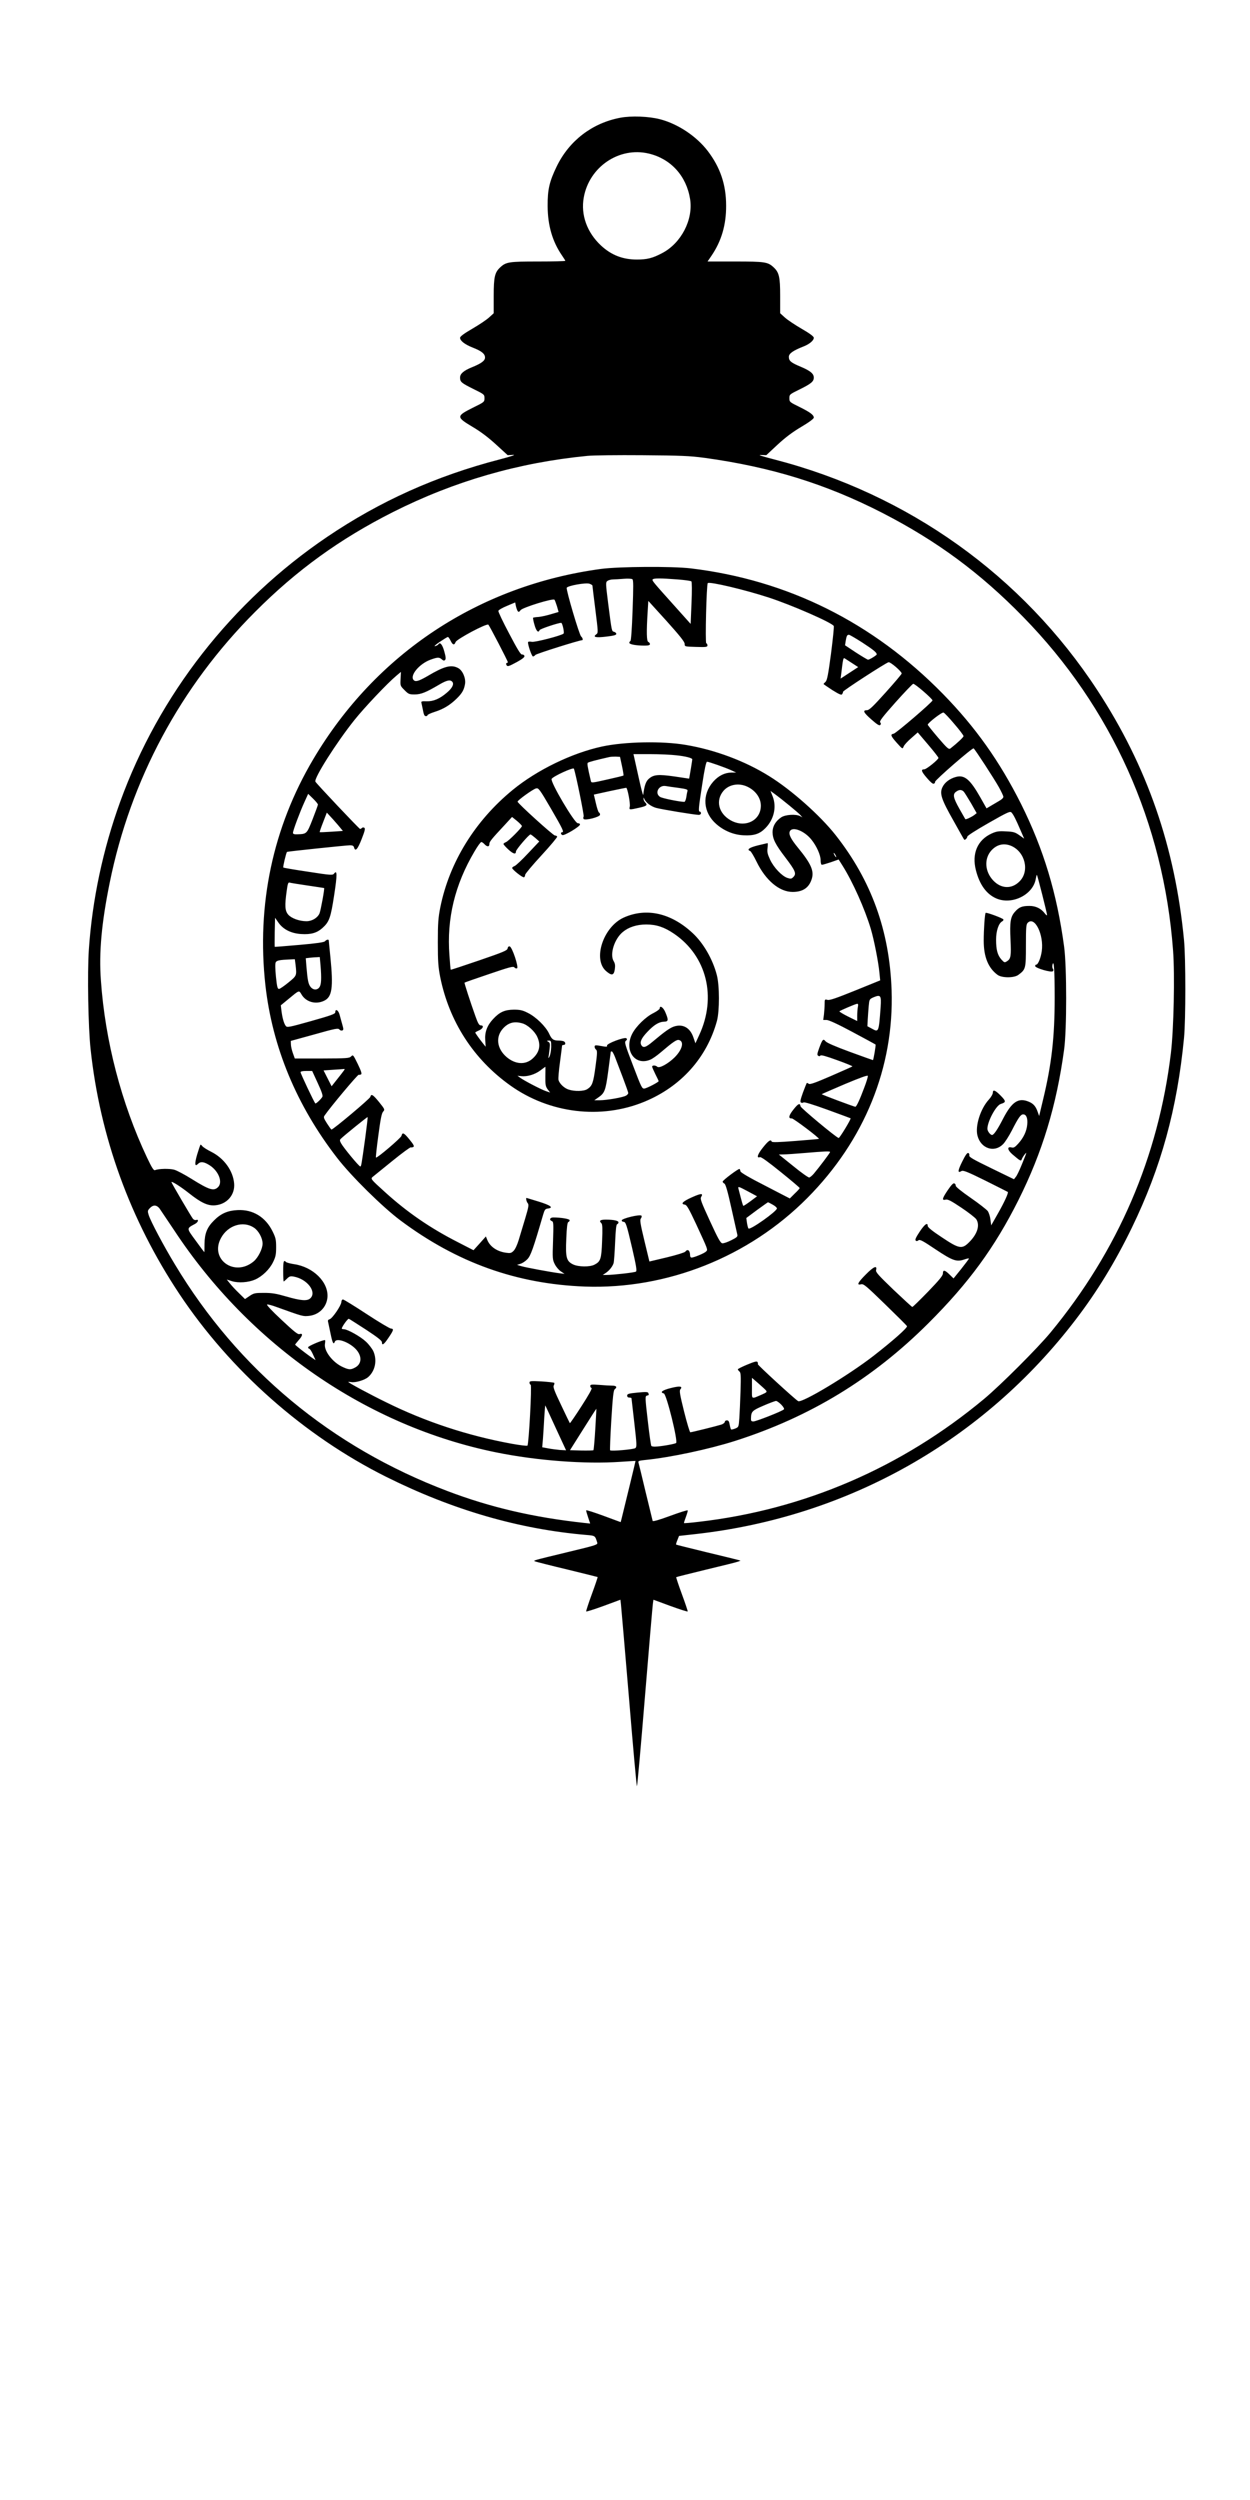 <?xml version="1.0" encoding="UTF-8" standalone="yes"?>
<svg version="1.0" xmlns="http://www.w3.org/2000/svg" width="304.8mm" height="609.6mm" viewBox="0 0 1152 2304" preserveAspectRatio="xMidYMid meet">
  <g transform="translate(0,2304) scale(0.1,-0.1)" fill="#000000" stroke="none">
    <path d="M5717 21955 c-260 -49 -472 -212 -587 -450 -67 -139 -84 -212 -83
-365 1 -178 44 -326 132 -454 17 -25 31 -47 31 -50 0 -3 -113 -6 -250 -6 -268
0 -296 -4 -349 -53 -51 -47 -61 -88 -61 -263 l0 -161 -43 -39 c-24 -22 -93
-68 -155 -104 -76 -44 -112 -71 -112 -83 0 -28 43 -61 118 -91 80 -31 112 -57
112 -91 0 -29 -33 -54 -119 -89 -77 -31 -111 -60 -111 -95 0 -41 11 -50 121
-105 102 -50 104 -52 104 -86 0 -34 -2 -36 -104 -86 -158 -79 -158 -87 -6
-178 78 -46 147 -99 219 -165 l105 -96 48 3 c32 2 -8 -12 -122 -42 -586 -152
-1104 -385 -1590 -714 -877 -593 -1551 -1456 -1908 -2443 -158 -436 -257 -902
-288 -1359 -15 -218 -6 -719 16 -920 87 -809 364 -1572 818 -2255 470 -706
1149 -1307 1905 -1685 612 -305 1223 -483 1845 -536 83 -7 81 -6 101 -70 6
-20 -6 -24 -251 -83 -363 -88 -342 -82 -318 -92 11 -4 144 -38 295 -74 151
-37 276 -68 278 -69 1 -2 -22 -72 -53 -156 -31 -84 -54 -156 -53 -161 2 -4 73
19 159 50 l157 58 5 -46 c3 -25 36 -414 74 -863 37 -450 70 -815 73 -810 4 4
37 376 74 827 37 451 70 836 73 856 l5 36 157 -58 c86 -31 157 -54 159 -50 1
4 -23 76 -54 160 -31 84 -54 154 -52 156 2 2 127 33 278 70 151 36 284 69 295
74 l20 8 -20 6 c-11 3 -144 36 -295 72 -151 37 -277 68 -279 70 -2 2 3 21 12
42 l15 38 153 17 c1403 157 2651 861 3503 1977 196 256 364 531 517 846 270
557 418 1096 481 1750 16 168 16 732 0 900 -82 858 -340 1603 -799 2304 -691
1057 -1743 1808 -2978 2127 -116 30 -155 43 -122 41 l49 -2 102 95 c72 67 138
117 219 165 73 43 117 76 117 86 0 25 -34 50 -133 99 -90 44 -92 46 -92 80 0
34 2 36 92 80 108 53 133 74 133 110 0 36 -31 62 -120 100 -90 37 -110 54
-110 91 0 31 39 58 133 95 57 22 97 56 97 81 0 12 -36 39 -112 83 -62 36 -131
82 -155 104 l-43 39 0 161 c0 175 -10 216 -61 263 -53 49 -81 53 -353 53
l-255 0 36 53 c92 135 136 285 135 462 0 193 -54 352 -169 503 -105 137 -275
250 -440 293 -104 27 -265 33 -366 14z m261 -330 c204 -48 348 -206 382 -420
30 -190 -82 -406 -258 -498 -87 -46 -138 -59 -232 -59 -131 0 -236 41 -331
129 -129 120 -188 283 -159 443 50 282 326 469 598 405z m512 -2804 c617 -85
1122 -241 1644 -509 501 -258 900 -552 1296 -958 814 -832 1294 -1900 1381
-3074 17 -226 6 -729 -20 -945 -115 -957 -487 -1821 -1109 -2575 -119 -144
-460 -485 -612 -612 -761 -634 -1659 -1021 -2629 -1133 -74 -9 -135 -14 -137
-12 -2 2 6 27 17 56 11 30 19 57 17 61 -2 5 -74 -18 -161 -50 -103 -38 -160
-54 -162 -47 -2 7 -31 127 -65 267 -33 140 -63 262 -66 272 -4 14 6 17 63 23
231 23 587 99 829 176 688 220 1266 571 1780 1084 372 371 611 698 830 1135
220 440 351 871 421 1388 25 182 25 761 0 947 -66 491 -189 899 -397 1316
-198 394 -420 707 -719 1013 -646 660 -1432 1051 -2326 1158 -172 20 -657 17
-825 -5 -1127 -152 -2077 -780 -2653 -1754 -373 -630 -523 -1342 -441 -2083
64 -570 287 -1108 660 -1590 130 -169 419 -454 585 -578 521 -389 1069 -585
1699 -609 756 -27 1510 272 2050 816 528 532 801 1205 777 1916 -19 546 -186
1010 -517 1430 -143 181 -406 415 -611 542 -224 140 -501 243 -769 288 -216
37 -564 30 -772 -15 -277 -60 -597 -215 -822 -399 -348 -285 -584 -667 -668
-1082 -19 -97 -23 -145 -23 -324 0 -177 4 -227 22 -320 83 -410 307 -757 645
-998 362 -259 837 -316 1238 -150 336 139 574 405 667 743 25 92 25 328 -1
425 -38 146 -124 294 -222 385 -199 186 -427 237 -635 144 -189 -85 -288 -384
-164 -493 52 -45 72 -42 81 15 5 36 3 54 -11 77 -37 63 7 204 85 268 54 45
129 69 216 69 93 0 166 -24 257 -86 300 -205 394 -582 231 -933 l-35 -76 -19
55 c-30 88 -96 126 -177 100 -38 -12 -86 -46 -198 -140 -64 -54 -88 -61 -105
-31 -15 28 1 63 56 121 60 64 107 93 153 94 42 1 44 14 12 89 -19 44 -51 65
-51 33 0 -7 -26 -26 -57 -42 -71 -34 -162 -123 -197 -192 -77 -152 25 -298
167 -238 18 7 61 37 96 67 116 99 149 121 170 114 48 -15 29 -89 -42 -160 -60
-59 -142 -104 -160 -86 -14 14 -47 15 -47 1 0 -6 14 -37 30 -70 17 -33 30 -61
30 -64 0 -9 -106 -64 -130 -68 -23 -3 -28 7 -106 212 -74 193 -81 216 -66 228
11 9 13 15 5 23 -15 15 -186 -49 -179 -68 4 -9 -3 -11 -24 -8 -17 3 -43 7 -60
10 -23 3 -30 1 -30 -12 0 -9 6 -21 14 -27 11 -9 11 -33 -6 -156 -20 -150 -30
-178 -75 -207 -31 -21 -118 -23 -174 -4 -40 13 -84 55 -92 89 -3 12 3 87 14
165 10 78 19 145 19 150 0 4 7 7 15 7 20 0 19 26 -1 34 -9 3 -28 6 -42 6 -53
0 -67 11 -91 63 -31 67 -122 156 -198 193 -47 24 -71 29 -128 29 -84 -1 -131
-22 -191 -87 -55 -59 -78 -121 -72 -196 l4 -59 -21 26 c-37 46 -75 100 -75
105 0 3 16 12 35 20 37 16 48 46 16 46 -15 0 -26 18 -49 83 -49 137 -104 308
-101 311 2 2 104 38 226 79 185 63 223 74 233 62 6 -8 17 -12 25 -9 18 7 -45
198 -68 202 -9 2 -17 -5 -19 -19 -3 -18 -37 -33 -262 -110 -143 -49 -261 -88
-262 -86 -2 1 -7 61 -12 132 -26 339 50 652 231 958 28 48 56 87 63 87 6 0 19
-9 29 -20 24 -26 45 -26 45 1 0 22 17 43 142 177 l67 73 46 -37 c25 -21 45
-42 45 -47 0 -15 -124 -139 -147 -148 -13 -5 -23 -13 -23 -17 0 -5 20 -28 45
-51 46 -42 70 -48 70 -18 0 17 120 157 134 157 4 0 24 -15 44 -32 l37 -33
-102 -108 c-56 -60 -112 -113 -125 -118 -13 -5 -23 -13 -23 -18 0 -15 99 -93
110 -86 5 3 10 14 10 23 0 9 68 90 151 180 82 89 147 167 144 172 -3 6 -13 10
-21 10 -16 0 -344 297 -344 312 0 13 143 116 170 122 23 6 32 -5 138 -187 109
-188 123 -217 102 -217 -15 0 -12 -20 3 -26 19 -7 162 79 162 97 0 8 -9 13
-20 12 -29 -2 -257 384 -241 409 14 24 200 109 205 94 18 -49 96 -433 90 -441
-4 -6 -5 -16 -1 -22 11 -18 152 17 152 39 0 9 -4 18 -10 20 -5 2 -18 39 -28
84 l-19 81 146 32 c80 17 149 31 152 31 12 0 40 -147 33 -174 -7 -31 -6 -31
87 -10 71 16 80 24 54 50 -8 9 -15 23 -14 32 0 14 2 14 6 2 12 -34 60 -71 108
-85 49 -14 359 -65 396 -65 10 0 19 7 19 15 0 8 -4 15 -10 15 -15 0 -13 27 22
253 21 140 36 207 44 207 16 0 167 -53 224 -79 l45 -21 -45 0 c-62 -1 -118
-29 -167 -84 -106 -121 -94 -284 29 -391 72 -63 161 -99 251 -103 95 -5 148
12 200 65 79 79 106 193 69 291 l-21 53 37 -27 c75 -55 218 -173 237 -194 l20
-23 -22 12 c-39 20 -136 14 -174 -12 -51 -35 -79 -82 -79 -136 1 -63 25 -112
119 -235 92 -121 103 -148 73 -178 -17 -18 -24 -19 -55 -9 -51 17 -126 96
-160 169 -24 52 -28 71 -23 108 3 24 3 44 0 44 -2 0 -43 -10 -89 -21 -80 -20
-106 -39 -71 -52 7 -3 34 -47 59 -99 84 -172 210 -278 332 -278 95 0 152 39
177 122 22 73 -9 141 -129 287 -67 82 -87 124 -73 151 24 46 135 2 199 -79 48
-60 84 -142 84 -188 0 -26 5 -43 12 -43 6 0 44 11 83 24 l71 25 36 -57 c95
-151 205 -398 260 -581 30 -100 71 -309 80 -406 l7 -70 -229 -93 c-176 -71
-236 -92 -256 -87 -26 7 -27 6 -27 -36 0 -24 -3 -68 -6 -96 l-7 -53 31 0 c20
0 103 -38 239 -111 114 -61 210 -113 212 -115 5 -4 -19 -144 -24 -144 -2 0
-97 34 -212 76 -136 50 -214 84 -225 98 -21 26 -28 19 -58 -62 -19 -53 -21
-65 -9 -72 8 -6 16 -5 20 2 5 8 54 -6 153 -42 81 -29 144 -55 142 -58 -3 -3
-92 -42 -197 -88 -148 -64 -196 -81 -206 -72 -7 6 -15 9 -18 7 -2 -3 -18 -42
-35 -88 -23 -65 -28 -86 -18 -92 7 -4 17 -4 23 1 7 6 90 -20 220 -67 116 -42
212 -78 214 -79 7 -6 -102 -185 -110 -182 -28 9 -348 276 -351 292 -5 34 -22
26 -66 -30 -44 -55 -49 -84 -15 -81 15 1 258 -182 250 -189 -1 -1 -99 -10
-217 -19 -153 -12 -215 -14 -218 -6 -8 24 -31 8 -81 -55 -49 -61 -62 -101 -27
-88 10 4 79 -46 190 -136 97 -78 176 -145 176 -149 0 -4 -20 -27 -46 -51 l-45
-45 -226 117 c-147 75 -227 122 -229 133 -1 9 -5 19 -8 22 -7 7 -156 -104
-156 -117 0 -5 7 -13 16 -18 12 -6 31 -74 65 -228 27 -120 51 -229 54 -241 5
-19 -3 -27 -56 -53 -33 -17 -70 -30 -82 -28 -17 2 -40 44 -114 205 -81 176
-92 205 -81 222 22 36 0 35 -87 -4 -84 -38 -106 -61 -63 -67 17 -2 37 -37 103
-178 113 -245 110 -236 92 -254 -15 -16 -112 -56 -134 -56 -7 0 -13 9 -13 19
0 47 -22 65 -44 36 -6 -8 -80 -31 -171 -53 l-160 -38 -46 191 c-38 157 -43
193 -33 205 7 9 10 20 6 26 -10 16 -182 -25 -182 -43 0 -7 7 -13 15 -13 22 0
29 -20 81 -243 38 -164 45 -210 35 -216 -13 -9 -212 -31 -272 -31 l-34 0 27
18 c33 22 63 59 73 91 4 14 10 99 14 190 5 116 10 166 19 169 6 2 12 9 12 17
0 15 -44 25 -116 25 -54 0 -66 -10 -41 -34 9 -9 11 -49 6 -164 -6 -166 -14
-188 -70 -217 -43 -23 -149 -21 -197 2 -62 30 -71 63 -63 237 4 106 10 151 19
154 6 2 12 9 12 16 0 13 -80 26 -151 26 -32 0 -40 -24 -12 -34 14 -6 15 -24
10 -180 -6 -165 -5 -175 16 -217 12 -24 37 -54 56 -66 l34 -23 -49 6 c-77 10
-305 52 -349 65 l-40 12 32 10 c17 5 46 24 63 42 31 32 54 96 146 412 13 44
19 52 42 55 58 7 27 30 -83 64 -60 18 -111 34 -112 34 -9 1 -1 -36 11 -49 11
-14 8 -34 -24 -141 -21 -69 -48 -158 -60 -199 -13 -43 -32 -84 -46 -98 -22
-22 -30 -24 -72 -18 -84 12 -148 58 -172 120 l-12 30 -57 -64 -57 -63 -144 74
c-257 131 -467 276 -670 460 -140 127 -138 124 -109 147 13 10 94 76 179 145
85 69 160 124 166 122 6 -2 17 0 24 4 10 6 1 23 -36 68 -51 63 -65 70 -74 34
-5 -20 -227 -209 -235 -200 -3 2 7 94 22 204 20 150 30 204 44 219 17 19 16
22 -37 88 -58 71 -73 79 -81 48 -4 -17 -342 -301 -358 -301 -3 0 -21 25 -41
56 -31 49 -34 58 -22 74 54 79 305 378 314 375 6 -2 16 0 22 4 9 5 -1 34 -31
96 -42 85 -43 87 -61 69 -17 -17 -39 -18 -269 -19 l-250 0 -18 50 c-10 28 -18
64 -18 81 l-1 31 218 60 c191 54 218 59 229 46 7 -9 19 -13 27 -10 13 5 13 12
1 54 -7 26 -19 67 -25 91 -11 42 -40 60 -40 23 0 -15 -34 -28 -222 -81 -210
-59 -223 -61 -235 -44 -17 23 -31 75 -39 139 l-6 50 73 60 c99 82 94 80 118
40 41 -70 131 -95 208 -58 74 35 86 119 58 403 -8 80 -15 148 -15 153 0 12
-22 8 -34 -7 -8 -10 -75 -20 -236 -34 -124 -11 -226 -19 -228 -18 -1 2 -1 63
0 135 l3 133 32 -46 c44 -62 116 -98 208 -104 90 -6 146 10 196 55 64 57 77
95 109 305 29 189 28 236 -2 196 -12 -15 -32 -14 -237 18 -123 18 -227 36
-230 39 -5 5 26 135 34 144 5 4 538 60 581 61 23 0 33 -5 37 -20 11 -42 33
-18 70 77 29 74 35 98 25 104 -7 5 -17 4 -22 -1 -6 -6 -13 -10 -17 -10 -8 0
-400 415 -412 436 -17 29 195 363 360 569 90 113 303 338 383 405 l45 38 -3
-64 c-4 -64 -3 -65 36 -104 36 -37 44 -40 93 -40 59 0 105 19 224 89 73 43
105 50 124 27 17 -21 -1 -58 -50 -99 -66 -57 -125 -82 -187 -80 -46 2 -52 -1
-48 -15 2 -9 7 -33 11 -52 11 -59 16 -70 31 -70 8 0 14 4 14 9 0 5 30 19 68
31 79 25 141 63 201 122 51 50 68 81 77 136 8 53 -23 125 -65 146 -63 33 -128
16 -278 -73 -84 -49 -115 -58 -132 -37 -35 42 53 147 153 185 68 25 84 26 108
4 14 -12 21 -14 30 -5 8 8 7 28 -7 77 -17 63 -39 91 -54 68 -3 -6 -17 -14 -31
-18 -14 -3 5 14 42 39 37 25 71 46 76 46 4 0 16 -16 25 -35 19 -40 34 -44 46
-12 10 27 287 175 302 160 11 -11 179 -334 179 -345 0 -4 -4 -8 -10 -8 -5 0
-7 -7 -4 -15 9 -22 19 -19 100 25 52 29 71 45 67 56 -3 8 -13 13 -22 12 -12
-2 -43 49 -118 192 -57 107 -102 202 -100 210 1 8 37 29 79 46 l76 32 6 -31
c4 -18 11 -39 16 -47 9 -13 13 -12 28 7 20 25 298 111 312 96 4 -4 14 -32 23
-60 l15 -53 -72 -21 c-39 -12 -91 -23 -114 -25 -24 -1 -46 -5 -49 -7 -2 -3 3
-33 13 -66 16 -58 36 -77 47 -48 4 11 172 67 199 67 11 0 31 -91 22 -99 -20
-19 -265 -82 -293 -76 -16 3 -31 3 -34 -2 -7 -13 33 -133 45 -133 6 0 16 6 22
14 8 11 405 136 431 136 11 0 4 23 -9 34 -17 13 -140 430 -133 449 7 19 179
50 211 37 14 -5 26 -13 26 -17 0 -5 12 -104 27 -222 26 -209 27 -214 8 -227
-35 -26 -4 -33 93 -21 68 8 92 14 92 25 0 7 -9 16 -20 19 -23 6 -21 -2 -55
262 -23 183 -24 195 -7 207 9 7 33 14 52 14 19 0 64 3 100 6 36 3 71 1 78 -4
10 -7 10 -65 2 -288 -6 -169 -14 -280 -20 -282 -5 -2 -10 -9 -10 -16 0 -15 63
-26 141 -26 35 0 49 4 49 14 0 8 -7 16 -15 20 -16 6 -18 91 -6 280 l6 98 168
-185 c122 -136 167 -192 167 -211 0 -25 0 -25 105 -28 93 -3 105 -1 105 14 0
9 -5 18 -11 20 -11 4 2 542 14 554 16 16 342 -61 562 -133 209 -68 580 -230
599 -262 4 -5 -8 -119 -25 -253 -26 -196 -36 -246 -50 -261 -11 -10 -19 -19
-19 -21 0 -2 37 -27 81 -56 63 -39 84 -48 90 -38 5 7 9 18 9 23 0 11 392 265
419 272 17 4 121 -85 121 -104 0 -6 -66 -84 -147 -174 -115 -128 -152 -164
-172 -164 -43 0 -34 -21 39 -85 52 -46 74 -60 82 -52 8 8 8 15 0 25 -9 10 21
49 140 183 83 93 157 170 164 172 14 4 178 -138 178 -153 0 -15 -336 -303
-358 -307 -33 -5 -27 -21 28 -83 54 -60 54 -60 64 -35 5 14 37 49 70 77 l60
53 96 -113 c52 -61 95 -116 95 -122 -1 -16 -111 -105 -130 -105 -34 0 -29 -19
22 -78 32 -38 56 -59 65 -55 8 3 13 11 12 18 -3 14 343 315 355 308 12 -7 190
-281 233 -358 21 -38 40 -77 41 -87 2 -10 -14 -26 -45 -43 -26 -15 -61 -36
-78 -46 l-32 -19 -57 101 c-94 166 -146 210 -224 189 -57 -15 -104 -50 -125
-94 -28 -58 -12 -110 101 -309 53 -95 97 -174 99 -175 6 -8 29 14 29 28 0 8
81 60 197 126 179 102 198 110 211 95 18 -20 40 -64 82 -162 l34 -78 -45 32
c-40 28 -55 32 -124 35 -67 4 -87 0 -132 -20 -130 -60 -183 -185 -144 -338 34
-134 98 -221 188 -260 146 -63 341 35 364 182 4 21 8 37 10 35 6 -5 94 -355
94 -370 0 -6 -10 0 -21 15 -34 45 -83 69 -141 69 -69 0 -97 -11 -135 -55 -40
-45 -48 -93 -40 -256 7 -149 3 -176 -31 -198 -24 -15 -25 -15 -53 15 -36 41
-49 90 -49 183 0 80 23 150 55 168 10 5 15 14 12 19 -8 12 -156 67 -163 60 -8
-7 -18 -153 -18 -257 0 -149 42 -251 127 -314 40 -30 154 -30 193 0 67 50 69
57 69 269 0 168 2 197 17 211 64 64 150 -111 129 -262 -9 -63 -34 -124 -51
-124 -6 0 -10 -6 -10 -13 0 -19 149 -62 163 -48 7 7 7 14 0 23 -5 7 -7 24 -3
38 13 51 20 -52 20 -305 0 -365 -28 -612 -107 -939 l-36 -151 -14 39 c-17 49
-39 75 -80 92 -96 41 -156 2 -237 -153 -52 -102 -87 -153 -103 -153 -16 0 -43
35 -43 57 0 67 79 215 123 229 50 15 50 25 0 76 -51 52 -73 60 -73 27 0 -12
-16 -40 -36 -62 -79 -86 -129 -247 -105 -335 31 -117 154 -158 234 -78 19 18
55 75 82 127 61 120 82 149 105 149 29 0 43 -36 37 -95 -6 -62 -34 -121 -84
-176 -29 -32 -41 -39 -60 -34 -43 11 -40 -22 7 -63 74 -63 79 -66 87 -45 3 10
15 29 26 43 23 28 23 28 -27 -95 -20 -49 -44 -100 -54 -111 l-17 -22 -208 101
c-169 82 -207 104 -204 118 3 10 -2 20 -9 23 -10 4 -27 -20 -56 -79 -42 -84
-44 -110 -8 -88 15 10 50 -3 222 -88 111 -56 204 -102 206 -104 8 -7 -31 -93
-89 -195 l-64 -113 -7 53 c-3 29 -15 65 -25 79 -11 14 -82 70 -159 123 -85 59
-138 102 -136 111 1 8 -4 17 -13 21 -10 4 -28 -15 -60 -62 -52 -77 -57 -97
-20 -88 20 5 48 -9 145 -74 66 -44 127 -92 137 -106 36 -55 11 -136 -64 -211
-67 -68 -93 -63 -253 44 -88 58 -130 92 -130 105 0 36 -28 16 -74 -53 -33 -50
-45 -74 -37 -82 7 -7 15 -6 25 2 13 11 39 -3 158 -83 158 -105 193 -118 266
-93 23 8 42 12 42 8 0 -3 -32 -46 -71 -95 l-71 -88 -37 36 c-44 43 -61 46 -61
10 0 -20 -32 -59 -137 -168 -75 -77 -140 -141 -145 -141 -4 0 -82 72 -174 159
-139 134 -165 162 -160 181 12 47 -22 33 -93 -39 -76 -76 -89 -103 -45 -92 23
6 46 -14 222 -185 108 -105 199 -195 201 -201 5 -15 -128 -133 -309 -274 -231
-179 -660 -437 -694 -417 -31 18 -376 335 -372 341 3 5 1 14 -3 20 -6 9 -29 3
-94 -24 -48 -20 -87 -39 -87 -44 0 -4 7 -13 15 -20 13 -11 14 -38 10 -179 -3
-91 -8 -204 -11 -249 -6 -82 -6 -84 -37 -97 -18 -7 -35 -11 -39 -9 -3 2 -9 22
-13 44 -5 30 -11 40 -26 40 -10 0 -19 -6 -19 -14 0 -8 -15 -19 -32 -25 -44
-14 -274 -71 -286 -71 -5 0 -31 86 -57 190 -39 157 -45 193 -35 205 25 30 -3
34 -87 13 -80 -20 -105 -40 -65 -50 25 -7 133 -445 113 -457 -15 -10 -144 -32
-191 -33 -17 -1 -33 2 -37 6 -4 4 -19 109 -33 233 -25 215 -25 226 -8 231 20
5 20 5 13 24 -4 11 -24 11 -100 4 -82 -8 -95 -12 -95 -28 0 -11 7 -18 20 -18
11 0 20 -3 20 -6 0 -3 12 -105 26 -227 23 -201 24 -222 9 -233 -17 -12 -222
-30 -232 -20 -3 3 2 128 11 278 13 213 20 275 31 284 26 20 16 34 -22 34 -21
0 -75 3 -120 7 -71 5 -83 4 -83 -10 0 -8 5 -17 12 -19 8 -3 -28 -67 -92 -166
-57 -89 -106 -160 -108 -158 -2 3 -39 78 -81 168 -62 129 -76 167 -67 180 5 9
7 20 4 24 -4 3 -57 9 -118 13 -99 5 -110 4 -110 -11 0 -9 5 -18 11 -20 12 -4
-17 -547 -30 -561 -4 -4 -70 4 -147 18 -403 74 -790 201 -1154 381 -152 74
-350 181 -350 188 0 2 11 1 25 -1 38 -8 123 17 156 44 67 57 87 156 50 240
-11 23 -41 63 -68 88 -48 46 -170 115 -204 115 -11 0 -19 3 -19 6 0 16 56 94
65 90 6 -2 76 -47 158 -100 108 -71 147 -102 147 -116 0 -34 18 -22 59 39 49
72 53 85 24 87 -12 1 -113 61 -224 134 -111 73 -209 133 -217 134 -9 1 -15 -9
-16 -24 -2 -33 -83 -151 -108 -158 -12 -3 -18 -11 -15 -21 2 -10 12 -59 23
-109 18 -89 28 -109 40 -77 15 38 129 -2 192 -67 61 -64 58 -139 -7 -172 -39
-21 -56 -20 -111 5 -94 42 -177 151 -165 215 3 19 3 34 0 34 -26 0 -155 -55
-155 -66 0 -8 5 -14 10 -14 6 0 20 -21 32 -47 12 -27 24 -52 26 -57 3 -4 -39
24 -92 64 -53 40 -96 75 -96 78 0 2 16 22 35 44 36 40 38 64 4 53 -14 -5 -53
27 -165 132 -91 85 -141 139 -132 141 9 2 49 -9 89 -24 239 -86 241 -87 297
-81 93 10 162 80 170 171 11 140 -132 281 -310 306 -33 5 -66 14 -71 19 -23
23 -27 8 -27 -84 0 -52 2 -95 5 -95 2 0 16 12 30 26 22 22 32 25 63 19 125
-23 215 -143 151 -201 -29 -26 -88 -21 -222 18 -90 26 -130 33 -203 33 -83 0
-94 -2 -133 -28 l-43 -29 -55 54 c-30 29 -68 69 -84 90 l-29 36 47 -15 c61
-19 154 -12 215 15 65 29 133 94 165 161 23 47 28 69 28 136 0 71 -4 88 -33
147 -65 132 -181 203 -322 196 -91 -4 -155 -32 -218 -96 -63 -62 -86 -120 -87
-214 0 -43 -1 -78 -2 -78 -1 0 -37 48 -79 106 -87 119 -87 111 -4 156 29 17
34 45 5 34 -7 -2 -20 3 -27 12 -15 18 -198 330 -198 338 0 12 84 -41 160 -101
113 -90 176 -119 243 -113 108 9 184 96 175 201 -10 118 -93 233 -211 292 -38
19 -76 43 -83 53 -7 9 -14 15 -17 12 -2 -3 -16 -43 -30 -90 -25 -86 -22 -117
8 -86 24 24 55 20 107 -13 83 -53 123 -156 78 -201 -40 -40 -82 -26 -247 77
-61 38 -132 76 -157 83 -44 12 -144 10 -177 -4 -12 -5 -28 19 -74 116 -236
500 -386 1074 -425 1633 -19 256 6 529 81 899 192 950 652 1808 1339 2496 383
385 783 674 1270 920 567 286 1159 457 1795 519 50 5 277 8 505 6 356 -3 437
-6 570 -24z m-246 -1121 c65 -5 123 -13 128 -18 5 -5 6 -88 1 -200 l-8 -192
-145 162 c-203 226 -212 237 -205 248 8 12 73 12 229 0z m1702 -581 c101 -66
134 -92 134 -110 0 -8 -67 -49 -80 -49 -5 0 -55 30 -111 66 l-101 67 6 40 c8
47 13 57 30 57 6 0 61 -32 122 -71z m-94 -190 l57 -37 -52 -34 c-29 -19 -65
-43 -81 -53 l-29 -19 7 54 c15 127 18 140 30 133 6 -4 37 -24 68 -44z m943
-561 c47 -54 85 -105 85 -112 0 -10 -56 -63 -121 -114 -15 -11 -29 1 -113 99
-53 62 -96 116 -96 120 0 16 131 118 146 112 8 -3 53 -50 99 -105z m-2560
-289 c85 -9 145 -25 145 -37 0 -7 -20 -131 -25 -157 l-4 -21 -134 20 c-148 21
-192 18 -236 -20 -28 -23 -42 -62 -53 -149 -2 -10 -20 59 -41 155 -21 96 -41
185 -44 198 l-5 22 153 0 c85 0 195 -5 244 -11z m-503 -98 c10 -46 16 -86 14
-88 -2 -3 -70 -19 -150 -37 -146 -33 -146 -33 -151 -12 -30 128 -35 160 -28
166 7 7 66 23 198 53 11 3 38 4 59 4 l40 -2 18 -84z m1153 -190 c77 -35 127
-104 127 -176 0 -139 -148 -210 -280 -134 -110 63 -139 182 -65 270 50 59 140
76 218 40z m-632 -12 c72 -10 87 -15 83 -28 -3 -9 -8 -35 -11 -58 -4 -24 -12
-43 -18 -43 -42 0 -206 33 -224 46 -53 34 -12 111 52 100 17 -3 69 -11 118
-17z m2630 -36 c8 -10 38 -58 67 -107 l51 -90 -23 -18 c-26 -19 -77 -43 -82
-37 -1 2 -26 45 -54 95 -57 101 -64 135 -30 158 29 21 51 20 71 -1z m-5953
-118 c0 -5 -22 -66 -49 -135 -54 -137 -53 -136 -143 -139 -28 -1 -38 3 -38 14
0 21 64 192 106 284 l34 75 45 -44 c25 -24 45 -49 45 -55z m212 -221 l18 -22
-105 -7 c-58 -4 -107 -6 -109 -4 -1 2 13 44 32 92 l34 88 57 -62 c31 -35 64
-73 73 -85z m6176 -159 c130 -55 173 -234 78 -328 -71 -72 -168 -69 -241 7
-80 83 -87 204 -17 280 51 54 113 68 180 41z m-1618 -85 c6 -11 8 -20 6 -20
-3 0 -10 9 -16 20 -6 11 -8 20 -6 20 3 0 10 -9 16 -20z m-4865 -281 c83 -12
151 -23 152 -23 6 -5 -31 -205 -42 -233 -18 -42 -69 -73 -121 -73 -65 0 -139
27 -168 61 -30 35 -33 82 -14 217 9 68 14 82 27 78 9 -3 84 -15 166 -27z m119
-736 c10 -122 7 -177 -10 -201 -20 -29 -58 -28 -82 3 -20 26 -27 56 -38 187
l-6 77 33 4 c19 2 48 5 65 5 l31 2 7 -77z m-230 5 c11 -100 12 -99 -65 -162
-39 -32 -78 -59 -87 -60 -14 -1 -19 17 -29 113 -7 73 -8 121 -2 132 9 18 37
23 135 27 l41 2 7 -52z m5392 -388 c-17 -234 -18 -235 -79 -201 l-43 23 3 62
c2 33 6 89 9 124 6 63 6 64 47 82 63 26 70 15 63 -90z m-210 -1 c-3 -17 -6
-53 -6 -80 l0 -49 -85 42 c-46 23 -82 45 -79 48 9 8 148 68 163 69 10 1 12 -7
7 -30z m-3093 -150 c49 -13 115 -73 138 -124 36 -78 21 -145 -45 -203 -66 -58
-158 -51 -237 16 -91 78 -104 188 -31 266 49 52 102 66 175 45z m267 -216 c-1
-32 -7 -71 -15 -88 -8 -16 -13 -21 -11 -10 3 11 7 45 11 77 5 48 4 58 -12 67
-16 9 -16 10 5 11 20 0 22 -4 22 -57z m588 -95 c11 -29 43 -113 71 -186 28
-74 51 -139 51 -145 0 -7 -9 -18 -20 -24 -25 -16 -178 -43 -243 -43 l-50 0 33
23 c63 43 71 62 96 249 12 95 23 174 23 176 1 1 5 2 10 2 5 0 18 -24 29 -52z
m-642 -177 c-1 -78 2 -93 21 -120 l23 -30 -41 14 c-48 17 -203 98 -237 124
l-23 17 35 -4 c54 -6 126 15 176 53 25 18 46 34 46 34 1 1 1 -39 0 -88z
m-1858 51 c-7 -10 -35 -46 -63 -81 l-49 -62 -37 73 -37 73 87 6 c47 3 92 6 99
7 11 2 11 -1 0 -16z m-240 -113 c37 -80 49 -116 43 -127 -12 -22 -60 -67 -65
-61 -11 10 -136 275 -136 287 0 8 17 12 53 12 l54 0 51 -111z m5036 -45 c-40
-108 -71 -174 -81 -174 -12 0 -313 113 -310 116 2 2 98 44 213 93 141 59 210
84 212 76 2 -7 -13 -57 -34 -111z m-4598 -461 c-36 -259 -37 -263 -46 -263
-12 0 -157 176 -177 214 -13 24 -13 31 -1 42 28 28 243 202 246 199 2 -2 -8
-88 -22 -192z m4284 -130 c0 -8 -102 -143 -151 -201 -15 -17 -33 -32 -41 -34
-7 -2 -74 45 -147 105 l-133 107 44 1 c23 0 111 6 193 13 188 16 235 18 235 9z
m-733 -453 c-34 -25 -63 -44 -66 -43 -5 2 -12 28 -46 160 -5 21 2 19 83 -24
l89 -48 -60 -45z m204 -32 c22 -12 39 -27 39 -35 0 -26 -246 -201 -262 -185
-4 4 -10 28 -14 52 l-6 45 98 73 c54 39 100 72 102 72 2 0 22 -10 43 -22z
m-5651 -35 c11 -16 71 -105 133 -198 698 -1062 1779 -1808 2969 -2050 373 -76
820 -110 1148 -87 74 5 136 9 137 8 1 -1 -93 -388 -130 -538 l-7 -26 -157 58
c-87 32 -159 55 -161 51 -1 -4 7 -33 18 -65 l19 -57 -57 6 c-466 51 -862 143
-1257 293 -1072 406 -1930 1119 -2513 2089 -103 170 -224 398 -242 456 -11 35
-10 41 11 63 30 32 62 31 89 -3z m870 -177 c43 -28 80 -96 80 -147 0 -48 -41
-129 -81 -163 -176 -149 -410 18 -302 215 63 117 204 161 303 95z m4720 -1501
c10 -13 5 -18 -36 -36 -105 -45 -94 -51 -94 57 l0 96 59 -51 c32 -28 64 -57
71 -66z m140 -130 c21 -22 30 -39 24 -44 -16 -17 -256 -111 -280 -111 -20 0
-24 5 -23 28 2 64 10 72 114 117 55 24 107 43 116 44 8 1 30 -15 49 -34z
m-2078 -216 l95 -205 -56 3 c-31 3 -80 9 -110 15 l-54 10 7 81 c3 45 9 133 12
195 4 62 8 111 9 110 2 -2 45 -96 97 -209z m364 -11 c-6 -102 -14 -189 -17
-193 -4 -3 -54 -4 -111 -3 l-105 3 121 192 c66 105 121 191 122 190 1 -1 -4
-86 -10 -189z"/>
  </g>
</svg>